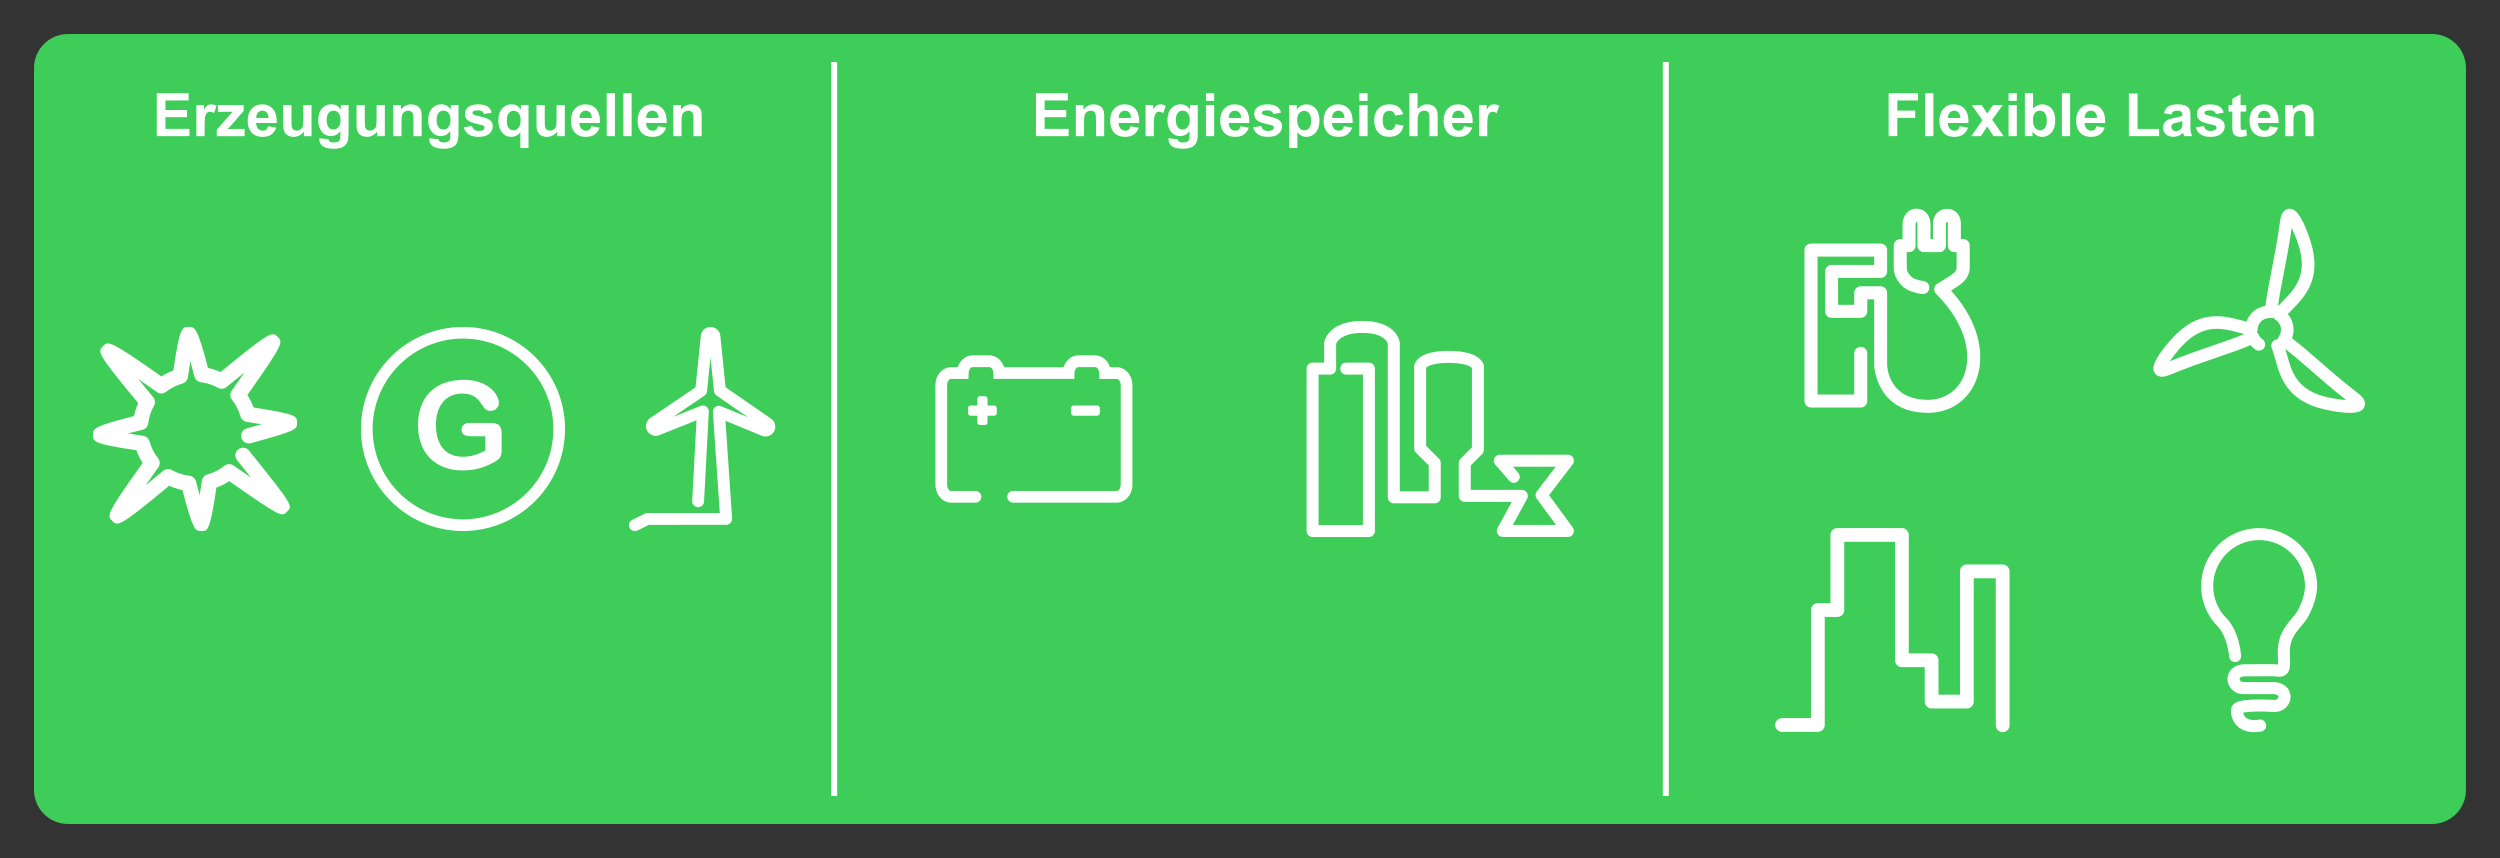 <?xml version="1.0" encoding="utf-8"?>
<!-- Generator: Adobe Illustrator 25.2.1, SVG Export Plug-In . SVG Version: 6.00 Build 0)  -->
<svg version="1.1" id="contenu" xmlns="http://www.w3.org/2000/svg" xmlns:xlink="http://www.w3.org/1999/xlink" x="0px" y="0px"
	 width="740.79px" height="254.23px" viewBox="0 0 740.79 254.23" style="enable-background:new 0 0 740.79 254.23;"
	 xml:space="preserve">
<rect x="0" y="0" width="740.79" height="254.23" fill="#333333" stroke="none"/>
<style type="text/css">
	.st0{fill:#3DCD58;}
	.st1{fill:none;stroke:#FFFFFF;stroke-width:1.778;stroke-miterlimit:10;}
	.st2{fill:#FFFFFF;}
	.st3{fill:none;stroke:#FFFFFF;stroke-width:3.556;stroke-linecap:round;stroke-linejoin:round;stroke-miterlimit:10;}
</style>
<path class="st0" d="M720.63,10.08H512.27h-14.38H242.9h-14.38H20.16c-5.57,0-10.08,4.51-10.08,10.08v213.92
	c0,5.57,4.51,10.08,10.08,10.08h208.36h14.38h254.98h14.38h208.36c5.57,0,10.08-4.51,10.08-10.08V20.16
	C730.71,14.59,726.2,10.08,720.63,10.08z"/>
<g>
	<line class="st1" x1="247.18" y1="18.38" x2="247.18" y2="235.86"/>
	<line class="st1" x1="493.61" y1="18.38" x2="493.61" y2="235.86"/>
</g>
<g>
	<path class="st2" d="M696.25,122.34c-1.65,0-3.96-0.26-7.2-0.96c-11.44-2.47-13.44-9.77-14.91-15.1c-0.32-1.16-0.62-2.26-0.98-3.14
		c-0.39-0.95,0.06-2.04,1.01-2.43c0.25-0.1,0.51-0.15,0.75-0.14c0.04-0.3,0.15-0.59,0.33-0.85c0.35-0.49,0.57-1.07,0.63-1.68
		c0.13-1.3-0.48-2.55-1.58-3.26c-0.26-0.17-0.48-0.4-0.63-0.66c-0.28,0.12-0.6,0.17-0.9,0.14c-0.61-0.06-1.22,0.04-1.77,0.3
		c-1.19,0.54-1.96,1.69-2.02,3c-0.01,0.31-0.11,0.61-0.26,0.88c0.25,0.18,0.44,0.43,0.57,0.72c0.25,0.55,0.64,1.03,1.14,1.38
		c0.84,0.59,1.03,1.76,0.43,2.59c-0.6,0.83-1.76,1.03-2.59,0.43c-0.52-0.37-0.98-0.81-1.38-1.3c-2.96,1.26-6.02,2.31-9.49,3.49
		c-4.06,1.39-8.66,2.96-14.5,5.34c-0.78,0.32-3.14,1.27-4.37-0.48c-0.51-0.73-1.86-2.65,5.1-10.34c7.86-8.67,15.19-6.75,20.53-5.36
		c0.52,0.14,1.03,0.27,1.52,0.38c0.64-1.81,1.99-3.3,3.79-4.12c0.58-0.26,1.19-0.45,1.82-0.55c0.39-3.19,1.02-6.37,1.72-9.96
		c0.83-4.21,1.76-8.98,2.63-15.23c0.11-0.83,0.47-3.36,2.6-3.55c0.89-0.09,3.23-0.28,6.4,9.59c3.58,11.14-1.74,16.53-5.63,20.46
		c-0.38,0.38-0.75,0.76-1.09,1.12c1.24,1.46,1.86,3.37,1.67,5.35c-0.06,0.63-0.21,1.25-0.43,1.84c2.57,1.94,5,4.06,7.76,6.47
		c3.24,2.82,6.9,6.02,11.88,9.89c0.66,0.52,2.67,2.08,1.76,4.03C700.3,121.18,699.75,122.34,696.25,122.34 M677.2,103.44
		c0.18,0.6,0.35,1.22,0.53,1.86c1.35,4.9,2.87,10.46,12.11,12.45c1.82,0.39,3.83,0.68,5.39,0.8c-4.42-3.49-7.77-6.42-10.76-9.02
		C681.87,107.25,679.56,105.24,677.2,103.44 M656.87,97.43c-3.25,0-6.74,1.17-10.51,5.33c-1.25,1.38-2.51,2.98-3.39,4.27
		c5.23-2.08,9.45-3.52,13.2-4.81c3.26-1.12,6.15-2.11,8.89-3.25c-0.61-0.14-1.23-0.3-1.87-0.47
		C661.2,97.98,659.09,97.43,656.87,97.43 M679.07,67.54c-0.81,5.57-1.67,9.94-2.43,13.83c-0.66,3.38-1.25,6.38-1.63,9.33
		c0.43-0.46,0.88-0.92,1.34-1.39c3.57-3.62,7.62-7.72,4.73-16.71C680.51,70.83,679.75,68.95,679.07,67.54"/>
	<g>
		<path class="st2" d="M544.44,156.47c-1.13,0-2.04,0.91-2.04,2.04v20.21h-3.74c-1.13,0-2.04,0.91-2.04,2.04v32.02h-8.57
			c-1.13,0-2.04,0.92-2.04,2.04c0,1.13,0.91,2.04,2.04,2.04h10.61c1.13,0,2.04-0.91,2.04-2.04V182.8h3.74
			c1.13,0,2.04-0.91,2.04-2.04v-20.21h15.04v35.1c0,1.13,0.91,2.04,2.04,2.04h6.77v10.2c0,1.13,0.91,2.04,2.04,2.04h10.44
			c1.12,0,2.04-0.91,2.04-2.04v-36.55h6.53v43.57c0,1.13,0.91,2.04,2.04,2.04c1.13,0,2.04-0.92,2.04-2.04v-45.61
			c0-1.13-0.91-2.04-2.04-2.04h-10.61c-1.13,0-2.04,0.91-2.04,2.04v36.55h-6.36v-10.2c0-1.13-0.91-2.04-2.04-2.04h-6.77v-35.1
			c0-1.13-0.91-2.04-2.04-2.04H544.44z"/>
	</g>
	<path class="st2" d="M571.28,122.33c-15.5,0-15.94-14.08-15.94-14.22V88.69h-2.04v3.56c0,1.07-0.87,1.93-1.93,1.93h-8.63
		c-1.07,0-1.93-0.86-1.93-1.93V80.43c0-1.07,0.86-1.93,1.93-1.93h12.6v-2.47h-16.78v40.87h10.88l0-12.21c0-1.07,0.87-1.93,1.93-1.93
		s1.93,0.86,1.93,1.93l-0.01,14.13c0,1.07-0.87,1.93-1.93,1.93h-14.74c-1.07,0-1.93-0.86-1.93-1.93V74.1c0-1.07,0.86-1.93,1.93-1.93
		h20.64c1.07,0,1.93,0.86,1.93,1.93v6.33c0,1.06-0.87,1.93-1.93,1.93h-12.6v7.96h4.77v-3.56c0-1.07,0.87-1.93,1.93-1.93h5.9
		c1.07,0,1.93,0.86,1.93,1.93v21.31c0.03,1.03,0.62,10.4,12.08,10.4c4.83,0,8.79-2.61,10.6-6.98c2.3-5.54,1.36-14.87-8.17-24.41
		c-0.42-0.43-0.62-1.02-0.55-1.62c0.08-0.59,0.43-1.12,0.95-1.42l0.24-0.14c1.59-0.92,4.13-2.5,4.79-3.16
		c0.65-0.65,0.66-1.33,0.66-1.37l0-4.66h-0.69c-1.07,0-1.93-0.86-1.93-1.93v-6.46c0.01-0.23-0.04-0.47-0.1-0.56
		c-0.02,0-0.08-0.01-0.2-0.01c-0.17,0.07-0.25,0.38-0.26,0.59v6.44c0,1.07-0.87,1.93-1.93,1.93h-4.58c-1.07,0-1.93-0.86-1.93-1.93
		v-6.46c-0.01-0.17-0.13-0.53-0.22-0.62c-0.21,0.09-0.32,0.45-0.34,0.71l0,6.37c0,1.07-0.87,1.93-1.93,1.93H565v4.61
		c0,0.62,0.16,1.48,1.4,2.72c0.6,0.6,2.48,1.11,3.61,1.25c1.06,0.13,1.81,1.09,1.68,2.15c-0.13,1.06-1.08,1.82-2.15,1.68
		c-0.67-0.08-4.1-0.58-5.87-2.35c-1.7-1.7-2.53-3.49-2.53-5.45v-6.54c0-1.06,0.87-1.93,1.93-1.93h0.69v-4.53
		c0.07-2.25,1.51-4.47,4.14-4.47s4.07,2.22,4.14,4.4l0,4.59h0.72v-4.53c0-0.33,0.06-2.06,1.29-3.3c0.73-0.73,1.71-1.12,2.83-1.12
		c1.53,0,2.48,0.66,3,1.21c1.21,1.28,1.17,2.99,1.16,3.32l0,4.42h0.69c1.07,0,1.93,0.87,1.93,1.93v6.54
		c0.01,0.13,0.07,2.28-1.79,4.14c-0.77,0.77-2.41,1.85-3.73,2.67c9.27,10.3,9.94,20.51,7.31,26.83
		C583.01,118.84,577.72,122.33,571.28,122.33"/>
	<path class="st2" d="M652.24,173.64c0,3.56,1.08,6.97,3.11,9.87l0.03,0.04l1.05,1.35l0.11,0.1c2.9,2.63,3.74,7.13,3.98,9.58
		c0.1,0.98,0.97,1.7,1.96,1.6c0.92-0.09,1.61-0.87,1.61-1.78c0-0.06,0-0.12-0.01-0.18c-0.35-3.57-1.51-8.48-5-11.74
		c-0.11-0.14-0.76-0.97-0.82-1.05c-1.6-2.28-2.45-4.98-2.45-7.79c0-7.5,6.1-13.6,13.6-13.6c7.5,0,13.6,6.1,13.6,13.6
		c0,3.12-1.79,7.05-3.03,8.56l-0.79,0.95c-2.1,2.48-4.26,5.05-4.26,10.22c0,0.41,0.01,0.83,0.04,1.27c0.04,0.69,0.06,1.22,0.06,1.61
		c0,0.28-0.01,0.49-0.02,0.66c-0.15-0.02-0.32-0.03-0.48-0.05l-0.24-0.02c-0.34-0.04-0.41-0.03-1.31-0.03l-7.69,0.02
		c-1.95,0-3.14,0.67-3.8,1.24c-0.94,0.8-1.45,1.92-1.45,3.14c0,2.2,1.8,4.48,4.81,4.48h8.63c0.66,0,1.19,0.14,1.47,0.38
		c0.14,0.12,0.21,0.26,0.21,0.43c0,0.36-0.32,0.89-1.2,0.9c-0.5-0.03-2.97-0.17-5.51-0.12c-4.23,0.08-7.09,0.6-7.35,2.87
		c-0.16,1.43,0.25,3.5,1.88,5.03c1.15,1.08,3.31,2.23,7.05,1.58c0.97-0.17,1.62-1.09,1.45-2.07c-0.17-0.97-1.09-1.62-2.07-1.46
		c-1.81,0.32-3.19,0.09-3.99-0.66c-0.44-0.42-0.65-0.94-0.73-1.38c1.47-0.36,5.37-0.47,9.12-0.22l0.06,0h0.06
		c3.01,0,4.81-2.28,4.81-4.48c0-1.22-0.52-2.34-1.45-3.14c-0.66-0.56-1.85-1.24-3.8-1.24h-8.63c-0.91,0-1.23-0.54-1.23-0.9
		c0-0.17,0.07-0.31,0.2-0.42c0.28-0.24,0.81-0.38,1.47-0.38l7.72-0.02c0.77-0.01,0.77-0.01,0.91,0.01l0.23,0.03
		c1.19,0.13,2.42,0.25,3.41-0.69c1.04-1,1.14-2.57,0.97-5.3c-0.29-4.61,1.25-6.43,3.38-8.96l0.83-0.99
		c1.55-1.9,3.84-6.65,3.84-10.83c0-9.47-7.7-17.17-17.17-17.17S652.24,164.17,652.24,173.64"/>
</g>
<g>
	<path class="st2" d="M59.63,157.35c-1.76,0-2.39,0-5.57-12.13c-1.36-0.28-2.68-0.71-3.94-1.28c-14.91,12.4-15.28,12.03-16.9,10.39
		c-1.5-1.5-1.89-1.89,9.06-17.15c-0.77-1.18-1.4-2.44-1.88-3.77c-12.86-1.86-12.86-2.63-12.86-4.56c0-1.74,0-2.51,12.15-5.55
		c0.28-1.33,0.7-2.62,1.26-3.86c-12.39-14.91-12.06-15.24-10.41-16.88c1.51-1.52,1.85-1.87,17.27,8.98
		c1.13-0.72,2.32-1.32,3.58-1.78c1.79-12.89,2.62-12.89,4.55-12.89c1.72,0,2.54,0,5.68,12.15c1.29,0.27,2.54,0.68,3.75,1.22
		C80.36,97.9,80.68,98.23,82.31,99.85c1.53,1.53,1.84,1.84-9.01,17.2c0.75,1.16,1.37,2.4,1.85,3.7c12.88,2,12.88,2.53,12.88,4.53
		c0,1.89,0,2.35-13.74,6.04c-1.2,0.32-2.45-0.39-2.77-1.6c-0.32-1.21,0.39-2.45,1.6-2.78c1.43-0.38,2.95-0.8,4.39-1.22
		c-1.46-0.25-2.99-0.5-4.42-0.72c-0.88-0.13-1.6-0.77-1.84-1.63c-0.5-1.79-1.34-3.45-2.5-4.91c-0.62-0.79-0.65-1.89-0.07-2.71
		c1.26-1.78,2.56-3.64,3.78-5.41c-1.75,1.4-3.58,2.89-5.33,4.34c-0.72,0.59-1.73,0.68-2.55,0.23c-1.56-0.87-3.27-1.43-5.05-1.65
		c-0.93-0.11-1.69-0.78-1.92-1.69c-0.38-1.48-0.8-3.06-1.22-4.55c-0.25,1.56-0.49,3.21-0.7,4.76c-0.12,0.9-0.77,1.64-1.64,1.88
		c-1.76,0.49-3.39,1.31-4.84,2.44c-0.79,0.61-1.88,0.64-2.7,0.06c-1.82-1.29-3.73-2.61-5.54-3.85c1.43,1.76,2.95,3.62,4.42,5.39
		c0.6,0.72,0.69,1.74,0.23,2.56c-0.9,1.6-1.47,3.33-1.69,5.15c-0.11,0.93-0.79,1.7-1.71,1.93c-1.4,0.34-2.88,0.73-4.3,1.11
		c1.49,0.24,3.05,0.48,4.52,0.69c0.89,0.13,1.63,0.78,1.87,1.65c0.5,1.83,1.35,3.51,2.53,4.99c0.63,0.79,0.66,1.91,0.06,2.73
		c-1.25,1.73-2.53,3.54-3.74,5.27c1.71-1.38,3.49-2.85,5.2-4.27c0.72-0.6,1.74-0.69,2.56-0.23c1.62,0.91,3.37,1.48,5.22,1.7
		c0.93,0.11,1.69,0.78,1.93,1.68c0.34,1.33,0.72,2.75,1.1,4.1c0.23-1.42,0.46-2.91,0.66-4.31c0.13-0.89,0.77-1.63,1.64-1.87
		c1.84-0.5,3.53-1.36,5.02-2.56c0.79-0.63,1.89-0.66,2.72-0.08c1.7,1.19,3.46,2.42,5.16,3.58c-1.34-1.7-2.75-3.47-4.13-5.18
		c-0.78-0.97-0.63-2.4,0.34-3.18c0.98-0.78,2.4-0.63,3.19,0.34c13.12,16.31,13.01,16.41,11.28,18.14
		c-1.55,1.56-1.72,1.73-17.12-9.07c-1.2,0.79-2.48,1.43-3.82,1.92C62.24,157.36,61.6,157.35,59.63,157.35"/>
	<path class="st2" d="M207.71,99.19c-0.01,0.06-0.02,0.12-0.03,0.18c0,0-1.43,13.93-1.58,15.4c-1.23,0.84-13.54,9.16-13.54,9.16
		c-0.08,0.06-0.16,0.12-0.23,0.19c-0.52,0.5-0.92,1.29-0.92,2.15c0,0.47,0.12,0.95,0.39,1.43c0.81,1.4,2.34,1.65,3.42,1.3
		c0.04-0.01,0.07-0.02,0.1-0.04c0,0,7.69-3.07,11.06-4.41c-0.23,4.41-1.27,23.9-1.27,23.9c0,0.03,0,0.06,0,0.09
		c0,0.93,0.73,1.7,1.66,1.75c0.97,0.05,1.8-0.69,1.85-1.66l1.41-26.64c0.03-0.6-0.24-1.17-0.73-1.52c-0.49-0.35-1.12-0.43-1.67-0.2
		c0,0-4.29,1.71-8.22,3.28c4.21-2.85,9.34-6.32,9.34-6.32c0.43-0.29,0.71-0.76,0.76-1.28c0,0,0.55-5.33,1.03-10.07
		c0.48,4.73,1.03,10.05,1.03,10.05c0.05,0.51,0.33,0.97,0.75,1.27c0,0,5.15,3.56,9.37,6.47c-3.86-1.59-8.01-3.3-8.01-3.3
		c-0.56-0.23-1.2-0.16-1.7,0.2c-0.46,0.33-0.73,0.86-0.73,1.42c0,0.04,0,0.08,0,0.12c0,0,1.81,26.58,2.04,29.89
		c-3.17,0-21.42,0.01-21.42,0.01c-0.27,0-0.53,0.06-0.77,0.18l-3.76,1.85c-0.62,0.31-0.98,0.93-0.98,1.58
		c0,0.26,0.06,0.52,0.18,0.77c0.43,0.87,1.48,1.23,2.35,0.8c0,0,2.8-1.37,3.39-1.67c0.79,0,22.89-0.01,22.89-0.01
		c0.49,0,0.96-0.2,1.29-0.56c0.3-0.32,0.48-0.76,0.48-1.2c0-0.04,0-0.08,0-0.12c0,0-1.65-24.25-1.97-28.94
		c3.39,1.4,10.83,4.46,10.83,4.46c0.04,0.02,0.08,0.03,0.12,0.04c1.08,0.36,2.61,0.1,3.42-1.3c0.27-0.47,0.39-0.96,0.39-1.43
		c0-0.86-0.4-1.65-0.92-2.15c-0.07-0.07-0.14-0.13-0.22-0.18c0,0-12.38-8.55-13.59-9.38c-0.15-1.45-1.57-15.38-1.57-15.38
		c-0.01-0.08-0.02-0.16-0.04-0.24c-0.27-1.08-1.26-2.25-2.83-2.25C208.92,96.88,207.94,98.08,207.71,99.19"/>
	<g>
		<path class="st2" d="M137.19,157.35c-16.67,0-30.24-13.56-30.24-30.24c0-16.67,13.56-30.23,30.24-30.23
			c16.67,0,30.24,13.56,30.24,30.23C167.43,143.79,153.87,157.35,137.19,157.35 M137.19,100.33c-14.77,0-26.78,12.01-26.78,26.78
			c0,14.77,12.01,26.78,26.78,26.78c14.77,0,26.78-12.01,26.78-26.78C163.98,112.35,151.96,100.33,137.19,100.33"/>
		<path class="st2" d="M148.64,128.4v4.98c0,0.66-0.07,1.19-0.19,1.59c-0.13,0.39-0.37,0.75-0.72,1.07
			c-0.35,0.32-0.79,0.63-1.34,0.92c-1.57,0.85-3.08,1.47-4.53,1.86c-1.45,0.39-3.03,0.58-4.75,0.58c-1.99,0-3.82-0.31-5.46-0.92
			c-1.64-0.61-3.04-1.51-4.2-2.67c-1.16-1.17-2.05-2.59-2.66-4.25c-0.62-1.66-0.93-3.52-0.93-5.58c0-2.02,0.3-3.87,0.9-5.55
			c0.6-1.67,1.49-3.1,2.66-4.27c1.17-1.17,2.59-2.06,4.27-2.68c1.67-0.62,3.58-0.93,5.7-0.93c1.75,0,3.29,0.23,4.64,0.7
			c1.35,0.47,2.44,1.05,3.28,1.76c0.84,0.71,1.47,1.46,1.89,2.25c0.43,0.79,0.64,1.49,0.64,2.11c0,0.66-0.25,1.22-0.73,1.69
			c-0.49,0.47-1.08,0.7-1.77,0.7c-0.37,0-0.74-0.09-1.09-0.26c-0.35-0.18-0.64-0.43-0.88-0.74c-0.65-1.02-1.2-1.78-1.65-2.3
			c-0.45-0.52-1.06-0.96-1.82-1.31c-0.76-0.35-1.73-0.53-2.91-0.53c-1.22,0-2.3,0.21-3.26,0.63s-1.77,1.03-2.45,1.82
			c-0.68,0.8-1.2,1.77-1.56,2.93c-0.36,1.16-0.54,2.44-0.54,3.85c0,3.04,0.7,5.39,2.1,7.03c1.4,1.64,3.35,2.46,5.85,2.46
			c1.22,0,2.36-0.16,3.43-0.48c1.07-0.32,2.15-0.77,3.25-1.37v-4.22h-4.07c-0.98,0-1.72-0.14-2.22-0.44
			c-0.5-0.29-0.75-0.8-0.75-1.51c0-0.58,0.21-1.06,0.63-1.43c0.42-0.38,0.99-0.57,1.71-0.57h5.97c0.73,0,1.35,0.07,1.86,0.19
			c0.51,0.13,0.92,0.42,1.23,0.87C148.48,126.83,148.64,127.51,148.64,128.4"/>
	</g>
</g>
<g>
	<g>
		<path class="st2" d="M294.62,120.16h-2v-2c0-0.42-0.34-0.75-0.75-0.75h-1.51c-0.42,0-0.75,0.34-0.75,0.75v2h-2
			c-0.41,0-0.75,0.34-0.75,0.76v1.51c0,0.42,0.34,0.75,0.75,0.75h2v2c0,0.41,0.34,0.75,0.75,0.75h1.51c0.41,0,0.75-0.34,0.75-0.75
			v-2h2c0.42,0,0.75-0.34,0.75-0.75v-1.51C295.38,120.5,295.04,120.16,294.62,120.16"/>
		<path class="st2" d="M330.88,108.8h-1.99c-0.64-2.05-2.35-3.5-4.38-3.5h-4.97c-2.03,0-3.74,1.44-4.38,3.5h-17.63
			c-0.64-2.05-2.34-3.5-4.37-3.5h-4.97c-2.03,0-3.73,1.44-4.37,3.5h-1.99c-2.56,0-4.65,2.38-4.65,5.31v29.52
			c0,2.93,2.09,5.31,4.65,5.31h7.23c0.96,0,1.73-0.78,1.73-1.73c0-0.95-0.78-1.73-1.73-1.73h-7.23c-0.56,0-1.18-0.79-1.18-1.84
			v-29.52c0-1.05,0.62-1.84,1.18-1.84h5.16l0.03-1.7c0.02-1.06,0.63-1.8,1.18-1.8h4.97c0.54,0,1.16,0.74,1.18,1.79l0.03,1.7h23.97
			l0.03-1.7c0.02-1.06,0.64-1.79,1.18-1.79h4.97c0.54,0,1.16,0.74,1.18,1.8l0.03,1.7h5.16c0.56,0,1.19,0.79,1.19,1.84v29.52
			c0,1.05-0.63,1.84-1.19,1.84h-30.7c-0.96,0-1.73,0.78-1.73,1.73c0,0.96,0.78,1.73,1.73,1.73h30.7c2.56,0,4.65-2.38,4.65-5.31
			v-29.52C335.53,111.18,333.44,108.8,330.88,108.8"/>
		<path class="st2" d="M325.14,123.18c0.42,0,0.75-0.34,0.75-0.75v-1.51c0-0.42-0.34-0.75-0.75-0.75h-7.02
			c-0.42,0-0.75,0.34-0.75,0.75v1.51c0,0.42,0.34,0.75,0.75,0.75H325.14z"/>
	</g>
	<path class="st3" d="M398.91,109.23h6.72v48.12h-16.69v-48.12h5.2v-7.59c0,0,0.87-4.77,9.54-4.77s9.32,4.77,9.32,4.77v45.73h12.14
		v-10.19l-4.33-4.33v-24.28c0,0,0.43-2.82,8.45-2.82s8.67,2.82,8.67,2.82v24.71l-3.9,3.9v9.75h16.91l-5.64,10.4h19.29l-7.8-10.62
		l7.8-10.19h-20.16l4.12,4.77"/>
</g>
<g>
	<path class="st2" d="M46.45,40.35V27.62h9.44v2.15h-6.87v2.82h6.39v2.14h-6.39v3.46h7.11v2.14H46.45z"/>
	<path class="st2" d="M60.63,40.35h-2.44v-9.22h2.27v1.31c0.39-0.62,0.74-1.03,1.05-1.22s0.66-0.3,1.05-0.3
		c0.56,0,1.09,0.15,1.61,0.46l-0.76,2.13c-0.41-0.27-0.79-0.4-1.15-0.4c-0.34,0-0.63,0.09-0.87,0.28s-0.42,0.53-0.56,1.02
		c-0.14,0.49-0.2,1.52-0.2,3.09V40.35z"/>
	<path class="st2" d="M64.23,40.35v-1.9l3.46-3.97c0.57-0.65,0.99-1.11,1.26-1.38c-0.28,0.02-0.66,0.03-1.12,0.03l-3.25,0.02v-2.02
		h7.62v1.73l-3.52,4.06l-1.24,1.35c0.68-0.04,1.1-0.06,1.26-0.06h3.78v2.14H64.23z"/>
	<path class="st2" d="M79.44,37.41l2.43,0.41c-0.31,0.89-0.81,1.57-1.48,2.04c-0.67,0.47-1.52,0.7-2.53,0.7
		c-1.6,0-2.79-0.52-3.56-1.57c-0.61-0.84-0.91-1.9-0.91-3.18c0-1.53,0.4-2.72,1.2-3.59c0.8-0.87,1.81-1.3,3.03-1.3
		c1.37,0,2.45,0.45,3.25,1.36s1.17,2.29,1.14,4.16h-6.11c0.02,0.72,0.21,1.29,0.59,1.69c0.38,0.4,0.85,0.6,1.41,0.6
		c0.38,0,0.7-0.1,0.96-0.31C79.11,38.21,79.3,37.87,79.44,37.41z M79.58,34.95c-0.02-0.71-0.2-1.24-0.55-1.61
		c-0.35-0.37-0.77-0.55-1.27-0.55c-0.53,0-0.97,0.19-1.32,0.58s-0.52,0.91-0.51,1.58H79.58z"/>
	<path class="st2" d="M90.05,40.35v-1.38c-0.34,0.49-0.78,0.88-1.32,1.16c-0.55,0.28-1.12,0.43-1.73,0.43
		c-0.62,0-1.17-0.14-1.67-0.41c-0.49-0.27-0.85-0.65-1.07-1.15c-0.22-0.49-0.33-1.17-0.33-2.04v-5.83h2.44v4.24
		c0,1.3,0.04,2.09,0.13,2.38c0.09,0.29,0.25,0.52,0.49,0.69c0.24,0.17,0.54,0.26,0.9,0.26c0.42,0,0.79-0.11,1.12-0.34
		c0.33-0.23,0.56-0.51,0.68-0.85c0.12-0.34,0.18-1.17,0.18-2.49v-3.89h2.44v9.22H90.05z"/>
	<path class="st2" d="M94.62,40.95l2.79,0.34c0.05,0.32,0.15,0.55,0.32,0.67c0.23,0.17,0.6,0.26,1.09,0.26
		c0.64,0,1.11-0.1,1.43-0.29c0.21-0.13,0.38-0.33,0.49-0.62c0.08-0.2,0.11-0.58,0.11-1.12v-1.35c-0.73,1-1.65,1.49-2.76,1.49
		c-1.24,0-2.22-0.52-2.94-1.57c-0.57-0.83-0.85-1.86-0.85-3.09c0-1.54,0.37-2.73,1.12-3.54s1.67-1.22,2.77-1.22
		c1.14,0,2.08,0.5,2.82,1.5v-1.29h2.28v8.27c0,1.09-0.09,1.9-0.27,2.44c-0.18,0.54-0.43,0.96-0.76,1.27s-0.76,0.55-1.3,0.72
		c-0.54,0.17-1.23,0.26-2.05,0.26c-1.56,0-2.67-0.27-3.32-0.8c-0.65-0.54-0.98-1.21-0.98-2.04C94.61,41.17,94.61,41.07,94.62,40.95z
		 M96.8,35.55c0,0.98,0.19,1.69,0.57,2.15c0.38,0.45,0.85,0.68,1.4,0.68c0.6,0,1.1-0.23,1.51-0.7c0.41-0.47,0.62-1.16,0.62-2.07
		c0-0.95-0.2-1.66-0.59-2.13c-0.39-0.46-0.89-0.69-1.49-0.69c-0.58,0-1.07,0.23-1.45,0.68C96.99,33.92,96.8,34.61,96.8,35.55z"/>
	<path class="st2" d="M111.77,40.35v-1.38c-0.34,0.49-0.78,0.88-1.32,1.16c-0.55,0.28-1.12,0.43-1.73,0.43
		c-0.62,0-1.17-0.14-1.67-0.41c-0.49-0.27-0.85-0.65-1.07-1.15c-0.22-0.49-0.33-1.17-0.33-2.04v-5.83h2.44v4.24
		c0,1.3,0.04,2.09,0.13,2.38c0.09,0.29,0.25,0.52,0.49,0.69c0.24,0.17,0.54,0.26,0.9,0.26c0.42,0,0.79-0.11,1.12-0.34
		c0.33-0.23,0.56-0.51,0.68-0.85c0.12-0.34,0.18-1.17,0.18-2.49v-3.89h2.44v9.22H111.77z"/>
	<path class="st2" d="M124.95,40.35h-2.44v-4.71c0-1-0.05-1.64-0.16-1.93s-0.27-0.52-0.51-0.68c-0.23-0.16-0.52-0.24-0.85-0.24
		c-0.42,0-0.8,0.12-1.14,0.35c-0.34,0.23-0.57,0.54-0.69,0.92c-0.12,0.38-0.19,1.09-0.19,2.12v4.18h-2.44v-9.22h2.27v1.35
		c0.8-1.04,1.82-1.56,3.04-1.56c0.54,0,1.03,0.1,1.48,0.29s0.78,0.44,1.01,0.74s0.39,0.64,0.48,1.02c0.09,0.38,0.13,0.93,0.13,1.64
		V40.35z"/>
	<path class="st2" d="M127.2,40.95l2.79,0.34c0.05,0.32,0.15,0.55,0.32,0.67c0.23,0.17,0.6,0.26,1.09,0.26
		c0.64,0,1.11-0.1,1.43-0.29c0.21-0.13,0.38-0.33,0.49-0.62c0.08-0.2,0.11-0.58,0.11-1.12v-1.35c-0.73,1-1.65,1.49-2.76,1.49
		c-1.24,0-2.22-0.52-2.94-1.57c-0.57-0.83-0.85-1.86-0.85-3.09c0-1.54,0.37-2.73,1.12-3.54s1.67-1.22,2.77-1.22
		c1.14,0,2.08,0.5,2.82,1.5v-1.29h2.28v8.27c0,1.09-0.09,1.9-0.27,2.44c-0.18,0.54-0.43,0.96-0.76,1.27s-0.76,0.55-1.3,0.72
		c-0.54,0.17-1.23,0.26-2.05,0.26c-1.56,0-2.67-0.27-3.32-0.8c-0.65-0.54-0.98-1.21-0.98-2.04
		C127.19,41.17,127.19,41.07,127.2,40.95z M129.38,35.55c0,0.98,0.19,1.69,0.57,2.15c0.38,0.45,0.85,0.68,1.4,0.68
		c0.6,0,1.1-0.23,1.51-0.7c0.41-0.47,0.62-1.16,0.62-2.07c0-0.95-0.2-1.66-0.59-2.13c-0.39-0.46-0.89-0.69-1.49-0.69
		c-0.58,0-1.07,0.23-1.45,0.68C129.57,33.92,129.38,34.61,129.38,35.55z"/>
	<path class="st2" d="M137.42,37.72l2.45-0.37c0.1,0.47,0.32,0.83,0.63,1.08c0.32,0.25,0.76,0.37,1.34,0.37
		c0.63,0,1.11-0.12,1.42-0.35c0.21-0.16,0.32-0.38,0.32-0.65c0-0.19-0.06-0.34-0.17-0.46c-0.12-0.12-0.39-0.22-0.82-0.32
		c-1.97-0.43-3.21-0.83-3.74-1.19c-0.73-0.5-1.09-1.19-1.09-2.07c0-0.8,0.31-1.47,0.95-2.01c0.63-0.54,1.61-0.82,2.93-0.82
		c1.26,0,2.2,0.21,2.81,0.62c0.61,0.41,1.04,1.02,1.27,1.82l-2.3,0.43c-0.1-0.36-0.29-0.63-0.56-0.82s-0.67-0.29-1.18-0.29
		c-0.64,0-1.1,0.09-1.38,0.27c-0.19,0.13-0.28,0.29-0.28,0.49c0,0.17,0.08,0.32,0.24,0.44c0.22,0.16,0.98,0.39,2.28,0.69
		s2.21,0.66,2.72,1.08c0.51,0.43,0.76,1.04,0.76,1.81c0,0.84-0.35,1.57-1.06,2.18s-1.75,0.91-3.13,0.91c-1.26,0-2.25-0.25-2.98-0.76
		C138.13,39.28,137.65,38.59,137.42,37.72z"/>
	<path class="st2" d="M154.19,43.85v-4.64c-0.32,0.41-0.71,0.74-1.19,0.98c-0.47,0.24-0.99,0.36-1.54,0.36
		c-1.05,0-1.91-0.39-2.59-1.18c-0.8-0.92-1.2-2.17-1.2-3.74c0-1.48,0.37-2.64,1.12-3.47c0.75-0.83,1.68-1.25,2.79-1.25
		c0.61,0,1.14,0.13,1.59,0.39c0.45,0.26,0.85,0.65,1.19,1.18v-1.36h2.25v12.73H154.19z M154.27,35.62c0-0.94-0.19-1.65-0.58-2.1
		s-0.87-0.69-1.45-0.69c-0.59,0-1.08,0.23-1.48,0.7c-0.4,0.47-0.59,1.21-0.59,2.23c0,1.01,0.19,1.74,0.57,2.19
		c0.38,0.45,0.85,0.67,1.42,0.67s1.05-0.25,1.48-0.76S154.27,36.62,154.27,35.62z"/>
	<path class="st2" d="M165.1,40.35v-1.38c-0.34,0.49-0.78,0.88-1.32,1.16c-0.55,0.28-1.12,0.43-1.73,0.43
		c-0.62,0-1.17-0.14-1.67-0.41c-0.49-0.27-0.85-0.65-1.07-1.15c-0.22-0.49-0.33-1.17-0.33-2.04v-5.83h2.44v4.24
		c0,1.3,0.04,2.09,0.13,2.38c0.09,0.29,0.25,0.52,0.49,0.69c0.24,0.17,0.54,0.26,0.9,0.26c0.42,0,0.79-0.11,1.12-0.34
		c0.33-0.23,0.56-0.51,0.68-0.85c0.12-0.34,0.18-1.17,0.18-2.49v-3.89h2.44v9.22H165.1z"/>
	<path class="st2" d="M175.23,37.41l2.43,0.41c-0.31,0.89-0.81,1.57-1.48,2.04c-0.67,0.47-1.52,0.7-2.53,0.7
		c-1.6,0-2.79-0.52-3.56-1.57c-0.61-0.84-0.91-1.9-0.91-3.18c0-1.53,0.4-2.72,1.2-3.59c0.8-0.87,1.81-1.3,3.03-1.3
		c1.37,0,2.45,0.45,3.25,1.36s1.17,2.29,1.14,4.16h-6.11c0.02,0.72,0.21,1.29,0.59,1.69c0.38,0.4,0.85,0.6,1.41,0.6
		c0.38,0,0.7-0.1,0.96-0.31C174.9,38.21,175.09,37.87,175.23,37.41z M175.37,34.95c-0.02-0.71-0.2-1.24-0.55-1.61
		c-0.35-0.37-0.77-0.55-1.27-0.55c-0.53,0-0.97,0.19-1.32,0.58s-0.52,0.91-0.51,1.58H175.37z"/>
	<path class="st2" d="M179.78,40.35V27.62h2.44v12.73H179.78z"/>
	<path class="st2" d="M184.72,40.35V27.62h2.44v12.73H184.72z"/>
	<path class="st2" d="M194.99,37.41l2.43,0.41c-0.31,0.89-0.81,1.57-1.48,2.04c-0.67,0.47-1.52,0.7-2.53,0.7
		c-1.6,0-2.79-0.52-3.56-1.57c-0.61-0.84-0.91-1.9-0.91-3.18c0-1.53,0.4-2.72,1.2-3.59c0.8-0.87,1.81-1.3,3.03-1.3
		c1.37,0,2.45,0.45,3.25,1.36s1.17,2.29,1.14,4.16h-6.11c0.02,0.72,0.21,1.29,0.59,1.69c0.38,0.4,0.85,0.6,1.41,0.6
		c0.38,0,0.7-0.1,0.96-0.31C194.66,38.21,194.86,37.87,194.99,37.41z M195.13,34.95c-0.02-0.71-0.2-1.24-0.55-1.61
		c-0.35-0.37-0.77-0.55-1.27-0.55c-0.53,0-0.97,0.19-1.32,0.58s-0.52,0.91-0.51,1.58H195.13z"/>
	<path class="st2" d="M207.93,40.35h-2.44v-4.71c0-1-0.05-1.64-0.16-1.93s-0.27-0.52-0.51-0.68c-0.23-0.16-0.52-0.24-0.85-0.24
		c-0.42,0-0.8,0.12-1.14,0.35c-0.34,0.23-0.57,0.54-0.69,0.92c-0.12,0.38-0.19,1.09-0.19,2.12v4.18h-2.44v-9.22h2.27v1.35
		c0.8-1.04,1.82-1.56,3.04-1.56c0.54,0,1.03,0.1,1.48,0.29s0.78,0.44,1.01,0.74s0.39,0.64,0.48,1.02c0.09,0.38,0.13,0.93,0.13,1.64
		V40.35z"/>
</g>
<g>
	<path class="st2" d="M306.97,40.35V27.62h9.44v2.15h-6.87v2.82h6.39v2.14h-6.39v3.46h7.11v2.14H306.97z"/>
	<path class="st2" d="M327.2,40.35h-2.44v-4.71c0-1-0.05-1.64-0.16-1.93s-0.27-0.52-0.51-0.68c-0.23-0.16-0.52-0.24-0.85-0.24
		c-0.42,0-0.8,0.12-1.14,0.35c-0.34,0.23-0.57,0.54-0.69,0.92c-0.12,0.38-0.19,1.09-0.19,2.12v4.18h-2.44v-9.22h2.27v1.35
		c0.8-1.04,1.82-1.56,3.04-1.56c0.54,0,1.03,0.1,1.48,0.29s0.78,0.44,1.01,0.74s0.39,0.64,0.48,1.02c0.09,0.38,0.13,0.93,0.13,1.64
		V40.35z"/>
	<path class="st2" d="M335.01,37.41l2.43,0.41c-0.31,0.89-0.81,1.57-1.48,2.04c-0.67,0.47-1.52,0.7-2.53,0.7
		c-1.6,0-2.79-0.52-3.56-1.57c-0.61-0.84-0.91-1.9-0.91-3.18c0-1.53,0.4-2.72,1.2-3.59c0.8-0.87,1.81-1.3,3.03-1.3
		c1.37,0,2.45,0.45,3.25,1.36s1.17,2.29,1.14,4.16h-6.11c0.02,0.72,0.21,1.29,0.59,1.69c0.38,0.4,0.85,0.6,1.41,0.6
		c0.38,0,0.7-0.1,0.96-0.31C334.68,38.21,334.88,37.87,335.01,37.41z M335.15,34.95c-0.02-0.71-0.2-1.24-0.55-1.61
		c-0.35-0.37-0.77-0.55-1.27-0.55c-0.53,0-0.97,0.19-1.32,0.58s-0.52,0.91-0.51,1.58H335.15z"/>
	<path class="st2" d="M341.9,40.35h-2.44v-9.22h2.27v1.31c0.39-0.62,0.74-1.03,1.05-1.22s0.66-0.3,1.05-0.3
		c0.56,0,1.09,0.15,1.61,0.46l-0.76,2.13c-0.41-0.27-0.79-0.4-1.15-0.4c-0.34,0-0.63,0.09-0.87,0.28s-0.42,0.53-0.56,1.02
		c-0.14,0.49-0.2,1.52-0.2,3.09V40.35z"/>
	<path class="st2" d="M346.25,40.95l2.79,0.34c0.05,0.32,0.15,0.55,0.32,0.67c0.23,0.17,0.6,0.26,1.09,0.26
		c0.64,0,1.11-0.1,1.43-0.29c0.21-0.13,0.38-0.33,0.49-0.62c0.08-0.2,0.11-0.58,0.11-1.12v-1.35c-0.73,1-1.65,1.49-2.76,1.49
		c-1.24,0-2.22-0.52-2.94-1.57c-0.57-0.83-0.85-1.86-0.85-3.09c0-1.54,0.37-2.73,1.12-3.54s1.67-1.22,2.77-1.22
		c1.14,0,2.08,0.5,2.82,1.5v-1.29h2.28v8.27c0,1.09-0.09,1.9-0.27,2.44c-0.18,0.54-0.43,0.96-0.76,1.27s-0.76,0.55-1.3,0.72
		c-0.54,0.17-1.23,0.26-2.05,0.26c-1.56,0-2.67-0.27-3.32-0.8c-0.65-0.54-0.98-1.21-0.98-2.04
		C346.24,41.17,346.25,41.07,346.25,40.95z M348.43,35.55c0,0.98,0.19,1.69,0.57,2.15c0.38,0.45,0.85,0.68,1.4,0.68
		c0.6,0,1.1-0.23,1.51-0.7c0.41-0.47,0.62-1.16,0.62-2.07c0-0.95-0.2-1.66-0.59-2.13c-0.39-0.46-0.89-0.69-1.49-0.69
		c-0.58,0-1.07,0.23-1.45,0.68C348.62,33.92,348.43,34.61,348.43,35.55z"/>
	<path class="st2" d="M357.34,29.88v-2.26h2.44v2.26H357.34z M357.34,40.35v-9.22h2.44v9.22H357.34z"/>
	<path class="st2" d="M367.62,37.41l2.43,0.41c-0.31,0.89-0.81,1.57-1.48,2.04c-0.67,0.47-1.52,0.7-2.53,0.7
		c-1.6,0-2.79-0.52-3.56-1.57c-0.61-0.84-0.91-1.9-0.91-3.18c0-1.53,0.4-2.72,1.2-3.59c0.8-0.87,1.81-1.3,3.03-1.3
		c1.37,0,2.45,0.45,3.25,1.36s1.17,2.29,1.14,4.16h-6.11c0.02,0.72,0.21,1.29,0.59,1.69c0.38,0.4,0.85,0.6,1.41,0.6
		c0.38,0,0.7-0.1,0.96-0.31C367.29,38.21,367.48,37.87,367.62,37.41z M367.75,34.95c-0.02-0.71-0.2-1.24-0.55-1.61
		c-0.35-0.37-0.77-0.55-1.27-0.55c-0.53,0-0.97,0.19-1.32,0.58s-0.52,0.91-0.51,1.58H367.75z"/>
	<path class="st2" d="M371.3,37.72l2.45-0.37c0.1,0.47,0.32,0.83,0.63,1.08c0.32,0.25,0.76,0.37,1.34,0.37
		c0.63,0,1.11-0.12,1.42-0.35c0.21-0.16,0.32-0.38,0.32-0.65c0-0.19-0.06-0.34-0.17-0.46c-0.12-0.12-0.39-0.22-0.82-0.32
		c-1.97-0.43-3.21-0.83-3.74-1.19c-0.73-0.5-1.09-1.19-1.09-2.07c0-0.8,0.31-1.47,0.95-2.01c0.63-0.54,1.61-0.82,2.93-0.82
		c1.26,0,2.2,0.21,2.81,0.62c0.61,0.41,1.04,1.02,1.27,1.82l-2.3,0.43c-0.1-0.36-0.29-0.63-0.56-0.82s-0.67-0.29-1.18-0.29
		c-0.64,0-1.1,0.09-1.38,0.27c-0.19,0.13-0.28,0.29-0.28,0.49c0,0.17,0.08,0.32,0.24,0.44c0.22,0.16,0.98,0.39,2.28,0.69
		s2.21,0.66,2.72,1.08c0.51,0.43,0.76,1.04,0.76,1.81c0,0.84-0.35,1.57-1.06,2.18s-1.75,0.91-3.13,0.91c-1.26,0-2.25-0.25-2.98-0.76
		C372.01,39.28,371.53,38.59,371.3,37.72z"/>
	<path class="st2" d="M381.98,31.13h2.27v1.35c0.29-0.46,0.69-0.84,1.2-1.13c0.5-0.29,1.06-0.43,1.68-0.43
		c1.07,0,1.98,0.42,2.73,1.26c0.75,0.84,1.12,2.01,1.12,3.51c0,1.54-0.38,2.74-1.13,3.59c-0.75,0.85-1.66,1.28-2.73,1.28
		c-0.51,0-0.97-0.1-1.38-0.3c-0.41-0.2-0.85-0.55-1.31-1.04v4.64h-2.44V31.13z M384.39,35.58c0,1.04,0.21,1.8,0.62,2.3
		c0.41,0.5,0.91,0.74,1.5,0.74c0.57,0,1.04-0.23,1.42-0.68c0.38-0.45,0.56-1.2,0.56-2.24c0-0.97-0.19-1.68-0.58-2.15
		s-0.87-0.7-1.44-0.7c-0.6,0-1.09,0.23-1.48,0.69C384.59,34,384.39,34.68,384.39,35.58z"/>
	<path class="st2" d="M398.25,37.41l2.43,0.41c-0.31,0.89-0.81,1.57-1.48,2.04c-0.67,0.47-1.52,0.7-2.53,0.7
		c-1.6,0-2.79-0.52-3.56-1.57c-0.61-0.84-0.91-1.9-0.91-3.18c0-1.53,0.4-2.72,1.2-3.59c0.8-0.87,1.81-1.3,3.03-1.3
		c1.37,0,2.45,0.45,3.25,1.36s1.17,2.29,1.14,4.16h-6.11c0.02,0.72,0.21,1.29,0.59,1.69c0.38,0.4,0.85,0.6,1.41,0.6
		c0.38,0,0.7-0.1,0.96-0.31C397.92,38.21,398.12,37.87,398.25,37.41z M398.39,34.95c-0.02-0.71-0.2-1.24-0.55-1.61
		c-0.35-0.37-0.77-0.55-1.27-0.55c-0.53,0-0.97,0.19-1.32,0.58s-0.52,0.91-0.51,1.58H398.39z"/>
	<path class="st2" d="M402.8,29.88v-2.26h2.44v2.26H402.8z M402.8,40.35v-9.22h2.44v9.22H402.8z"/>
	<path class="st2" d="M415.78,33.85l-2.4,0.43c-0.08-0.48-0.26-0.84-0.55-1.08c-0.29-0.24-0.66-0.36-1.12-0.36
		c-0.61,0-1.09,0.21-1.45,0.63c-0.36,0.42-0.54,1.12-0.54,2.1c0,1.09,0.18,1.87,0.55,2.32c0.37,0.45,0.86,0.68,1.48,0.68
		c0.46,0,0.84-0.13,1.14-0.4c0.29-0.26,0.5-0.72,0.62-1.36l2.4,0.41c-0.25,1.1-0.73,1.93-1.43,2.49c-0.71,0.56-1.65,0.84-2.84,0.84
		c-1.35,0-2.42-0.43-3.23-1.28c-0.8-0.85-1.2-2.03-1.2-3.53c0-1.52,0.4-2.71,1.21-3.55s1.89-1.27,3.26-1.27
		c1.12,0,2.02,0.24,2.68,0.73S415.49,32.86,415.78,33.85z"/>
	<path class="st2" d="M420.05,27.62v4.68c0.79-0.92,1.73-1.38,2.82-1.38c0.56,0,1.07,0.1,1.52,0.31c0.45,0.21,0.79,0.47,1.02,0.8
		s0.38,0.68,0.47,1.08s0.13,1,0.13,1.83v5.41h-2.44v-4.87c0-0.97-0.05-1.58-0.14-1.84c-0.09-0.26-0.26-0.47-0.49-0.62
		s-0.53-0.23-0.88-0.23c-0.41,0-0.77,0.1-1.08,0.29c-0.32,0.2-0.55,0.49-0.7,0.89c-0.15,0.4-0.22,0.98-0.22,1.76v4.62h-2.44V27.62
		H420.05z"/>
	<path class="st2" d="M433.82,37.41l2.43,0.41c-0.31,0.89-0.81,1.57-1.48,2.04c-0.67,0.47-1.52,0.7-2.53,0.7
		c-1.6,0-2.79-0.52-3.56-1.57c-0.61-0.84-0.91-1.9-0.91-3.18c0-1.53,0.4-2.72,1.2-3.59c0.8-0.87,1.81-1.3,3.03-1.3
		c1.37,0,2.45,0.45,3.25,1.36s1.17,2.29,1.14,4.16h-6.11c0.02,0.72,0.21,1.29,0.59,1.69c0.38,0.4,0.85,0.6,1.41,0.6
		c0.38,0,0.7-0.1,0.96-0.31C433.49,38.21,433.69,37.87,433.82,37.41z M433.96,34.95c-0.02-0.71-0.2-1.24-0.55-1.61
		c-0.35-0.37-0.77-0.55-1.27-0.55c-0.53,0-0.97,0.19-1.32,0.58s-0.52,0.91-0.51,1.58H433.96z"/>
	<path class="st2" d="M440.71,40.35h-2.44v-9.22h2.27v1.31c0.39-0.62,0.74-1.03,1.05-1.22s0.66-0.3,1.05-0.3
		c0.56,0,1.09,0.15,1.61,0.46l-0.76,2.13c-0.41-0.27-0.79-0.4-1.15-0.4c-0.34,0-0.63,0.09-0.87,0.28s-0.42,0.53-0.56,1.02
		c-0.14,0.49-0.2,1.52-0.2,3.09V40.35z"/>
</g>
<g>
	<path class="st2" d="M559.63,40.35V27.62h8.72v2.15h-6.15v3.01h5.31v2.15h-5.31v5.41H559.63z"/>
	<path class="st2" d="M570.45,40.35V27.62h2.44v12.73H570.45z"/>
	<path class="st2" d="M580.73,37.41l2.43,0.41c-0.31,0.89-0.81,1.57-1.48,2.04c-0.67,0.47-1.52,0.7-2.53,0.7
		c-1.6,0-2.79-0.52-3.56-1.57c-0.61-0.84-0.91-1.9-0.91-3.18c0-1.53,0.4-2.72,1.2-3.59c0.8-0.87,1.81-1.3,3.03-1.3
		c1.37,0,2.45,0.45,3.25,1.36s1.17,2.29,1.14,4.16h-6.11c0.02,0.72,0.21,1.29,0.59,1.69c0.38,0.4,0.85,0.6,1.41,0.6
		c0.38,0,0.7-0.1,0.96-0.31C580.4,38.21,580.6,37.87,580.73,37.41z M580.87,34.95c-0.02-0.71-0.2-1.24-0.55-1.61
		c-0.35-0.37-0.77-0.55-1.27-0.55c-0.53,0-0.97,0.19-1.32,0.58s-0.52,0.91-0.51,1.58H580.87z"/>
	<path class="st2" d="M584.11,40.35l3.32-4.75l-3.19-4.47h2.98l1.63,2.53l1.72-2.53h2.86l-3.12,4.37l3.41,4.85h-2.99l-1.88-2.86
		l-1.89,2.86H584.11z"/>
	<path class="st2" d="M595.17,29.88v-2.26h2.44v2.26H595.17z M595.17,40.35v-9.22h2.44v9.22H595.17z"/>
	<path class="st2" d="M600,40.35V27.62h2.44v4.58c0.75-0.86,1.64-1.28,2.67-1.28c1.12,0,2.05,0.41,2.79,1.22
		c0.73,0.81,1.1,1.98,1.1,3.5c0,1.57-0.38,2.79-1.12,3.64c-0.75,0.85-1.66,1.28-2.73,1.28c-0.53,0-1.05-0.13-1.56-0.4
		s-0.95-0.65-1.32-1.17v1.35H600z M602.42,35.54c0,0.96,0.15,1.66,0.45,2.12c0.42,0.65,0.98,0.97,1.68,0.97c0.54,0,1-0.23,1.38-0.69
		c0.38-0.46,0.57-1.19,0.57-2.17c0-1.05-0.19-1.81-0.57-2.28s-0.87-0.7-1.47-0.7c-0.58,0-1.07,0.23-1.46,0.68
		C602.62,33.92,602.42,34.61,602.42,35.54z"/>
	<path class="st2" d="M610.97,40.35V27.62h2.44v12.73H610.97z"/>
	<path class="st2" d="M621.24,37.41l2.43,0.41c-0.31,0.89-0.81,1.57-1.48,2.04c-0.67,0.47-1.52,0.7-2.53,0.7
		c-1.6,0-2.79-0.52-3.56-1.57c-0.61-0.84-0.91-1.9-0.91-3.18c0-1.53,0.4-2.72,1.2-3.59c0.8-0.87,1.81-1.3,3.03-1.3
		c1.37,0,2.45,0.45,3.25,1.36s1.17,2.29,1.14,4.16h-6.11c0.02,0.72,0.21,1.29,0.59,1.69c0.38,0.4,0.85,0.6,1.41,0.6
		c0.38,0,0.7-0.1,0.96-0.31C620.91,38.21,621.11,37.87,621.24,37.41z M621.38,34.95c-0.02-0.71-0.2-1.24-0.55-1.61
		c-0.35-0.37-0.77-0.55-1.27-0.55c-0.53,0-0.97,0.19-1.32,0.58s-0.52,0.91-0.51,1.58H621.38z"/>
	<path class="st2" d="M630.82,40.35V27.72h2.57V38.2h6.39v2.14H630.82z"/>
	<path class="st2" d="M643.41,33.94l-2.21-0.4c0.25-0.89,0.68-1.55,1.28-1.98c0.61-0.43,1.51-0.64,2.71-0.64
		c1.09,0,1.9,0.13,2.43,0.39c0.53,0.26,0.91,0.58,1.12,0.98c0.22,0.4,0.33,1.12,0.33,2.18l-0.03,2.85c0,0.81,0.04,1.41,0.12,1.79
		s0.22,0.8,0.44,1.24h-2.41c-0.06-0.16-0.14-0.4-0.23-0.72c-0.04-0.14-0.07-0.24-0.09-0.29c-0.42,0.41-0.86,0.71-1.34,0.91
		c-0.47,0.2-0.98,0.3-1.52,0.3c-0.95,0-1.7-0.26-2.24-0.77c-0.55-0.51-0.82-1.17-0.82-1.95c0-0.52,0.12-0.98,0.37-1.39
		c0.25-0.41,0.6-0.72,1.05-0.94c0.45-0.22,1.1-0.41,1.94-0.57c1.14-0.21,1.93-0.41,2.37-0.6v-0.24c0-0.47-0.12-0.8-0.35-1
		s-0.67-0.3-1.31-0.3c-0.43,0-0.77,0.09-1.02,0.26C643.76,33.21,643.56,33.51,643.41,33.94z M646.68,35.92
		c-0.31,0.1-0.81,0.23-1.48,0.37s-1.12,0.29-1.33,0.43c-0.32,0.23-0.48,0.51-0.48,0.86c0,0.34,0.13,0.64,0.38,0.89
		c0.25,0.25,0.58,0.37,0.97,0.37c0.44,0,0.86-0.14,1.26-0.43c0.3-0.22,0.49-0.49,0.58-0.81c0.06-0.21,0.1-0.6,0.1-1.19V35.92z"/>
	<path class="st2" d="M650.62,37.72l2.45-0.37c0.1,0.47,0.32,0.83,0.63,1.08c0.32,0.25,0.76,0.37,1.34,0.37
		c0.63,0,1.11-0.12,1.42-0.35c0.21-0.16,0.32-0.38,0.32-0.65c0-0.19-0.06-0.34-0.17-0.46c-0.12-0.12-0.39-0.22-0.82-0.32
		c-1.97-0.43-3.21-0.83-3.74-1.19c-0.73-0.5-1.09-1.19-1.09-2.07c0-0.8,0.31-1.47,0.95-2.01c0.63-0.54,1.61-0.82,2.93-0.82
		c1.26,0,2.2,0.21,2.81,0.62c0.61,0.41,1.04,1.02,1.27,1.82l-2.3,0.43c-0.1-0.36-0.29-0.63-0.56-0.82s-0.67-0.29-1.18-0.29
		c-0.64,0-1.1,0.09-1.38,0.27c-0.19,0.13-0.28,0.29-0.28,0.49c0,0.17,0.08,0.32,0.24,0.44c0.22,0.16,0.98,0.39,2.28,0.69
		s2.21,0.66,2.72,1.08c0.51,0.43,0.76,1.04,0.76,1.81c0,0.84-0.35,1.57-1.06,2.18s-1.75,0.91-3.13,0.91c-1.26,0-2.25-0.25-2.98-0.76
		C651.32,39.28,650.84,38.59,650.62,37.72z"/>
	<path class="st2" d="M665.59,31.13v1.94h-1.67v3.72c0,0.75,0.02,1.19,0.05,1.31c0.03,0.12,0.1,0.23,0.22,0.31s0.25,0.12,0.41,0.12
		c0.23,0,0.55-0.08,0.98-0.23l0.21,1.89c-0.57,0.24-1.21,0.36-1.93,0.36c-0.44,0-0.84-0.07-1.19-0.22
		c-0.35-0.15-0.61-0.34-0.78-0.57c-0.17-0.23-0.28-0.55-0.34-0.95c-0.05-0.28-0.08-0.86-0.08-1.72v-4.02h-1.12v-1.94h1.12V29.3
		l2.45-1.42v3.26H665.59z"/>
	<path class="st2" d="M672.62,37.41l2.43,0.41c-0.31,0.89-0.81,1.57-1.48,2.04c-0.67,0.47-1.52,0.7-2.53,0.7
		c-1.6,0-2.79-0.52-3.56-1.57c-0.61-0.84-0.91-1.9-0.91-3.18c0-1.53,0.4-2.72,1.2-3.59c0.8-0.87,1.81-1.3,3.03-1.3
		c1.37,0,2.45,0.45,3.25,1.36s1.17,2.29,1.14,4.16h-6.11c0.02,0.72,0.21,1.29,0.59,1.69c0.38,0.4,0.85,0.6,1.41,0.6
		c0.38,0,0.7-0.1,0.96-0.31C672.29,38.21,672.49,37.87,672.62,37.41z M672.76,34.95c-0.02-0.71-0.2-1.24-0.55-1.61
		c-0.35-0.37-0.77-0.55-1.27-0.55c-0.53,0-0.97,0.19-1.32,0.58s-0.52,0.91-0.51,1.58H672.76z"/>
	<path class="st2" d="M685.56,40.35h-2.44v-4.71c0-1-0.05-1.64-0.16-1.93s-0.27-0.52-0.51-0.68c-0.23-0.16-0.52-0.24-0.85-0.24
		c-0.42,0-0.8,0.12-1.14,0.35c-0.34,0.23-0.57,0.54-0.69,0.92c-0.12,0.38-0.19,1.09-0.19,2.12v4.18h-2.44v-9.22h2.27v1.35
		c0.8-1.04,1.82-1.56,3.04-1.56c0.54,0,1.03,0.1,1.48,0.29s0.78,0.44,1.01,0.74s0.39,0.64,0.48,1.02c0.09,0.38,0.13,0.93,0.13,1.64
		V40.35z"/>
</g>
<g>
</g>
<g>
</g>
<g>
</g>
<g>
</g>
<g>
</g>
<g>
</g>
<g>
</g>
</svg>
